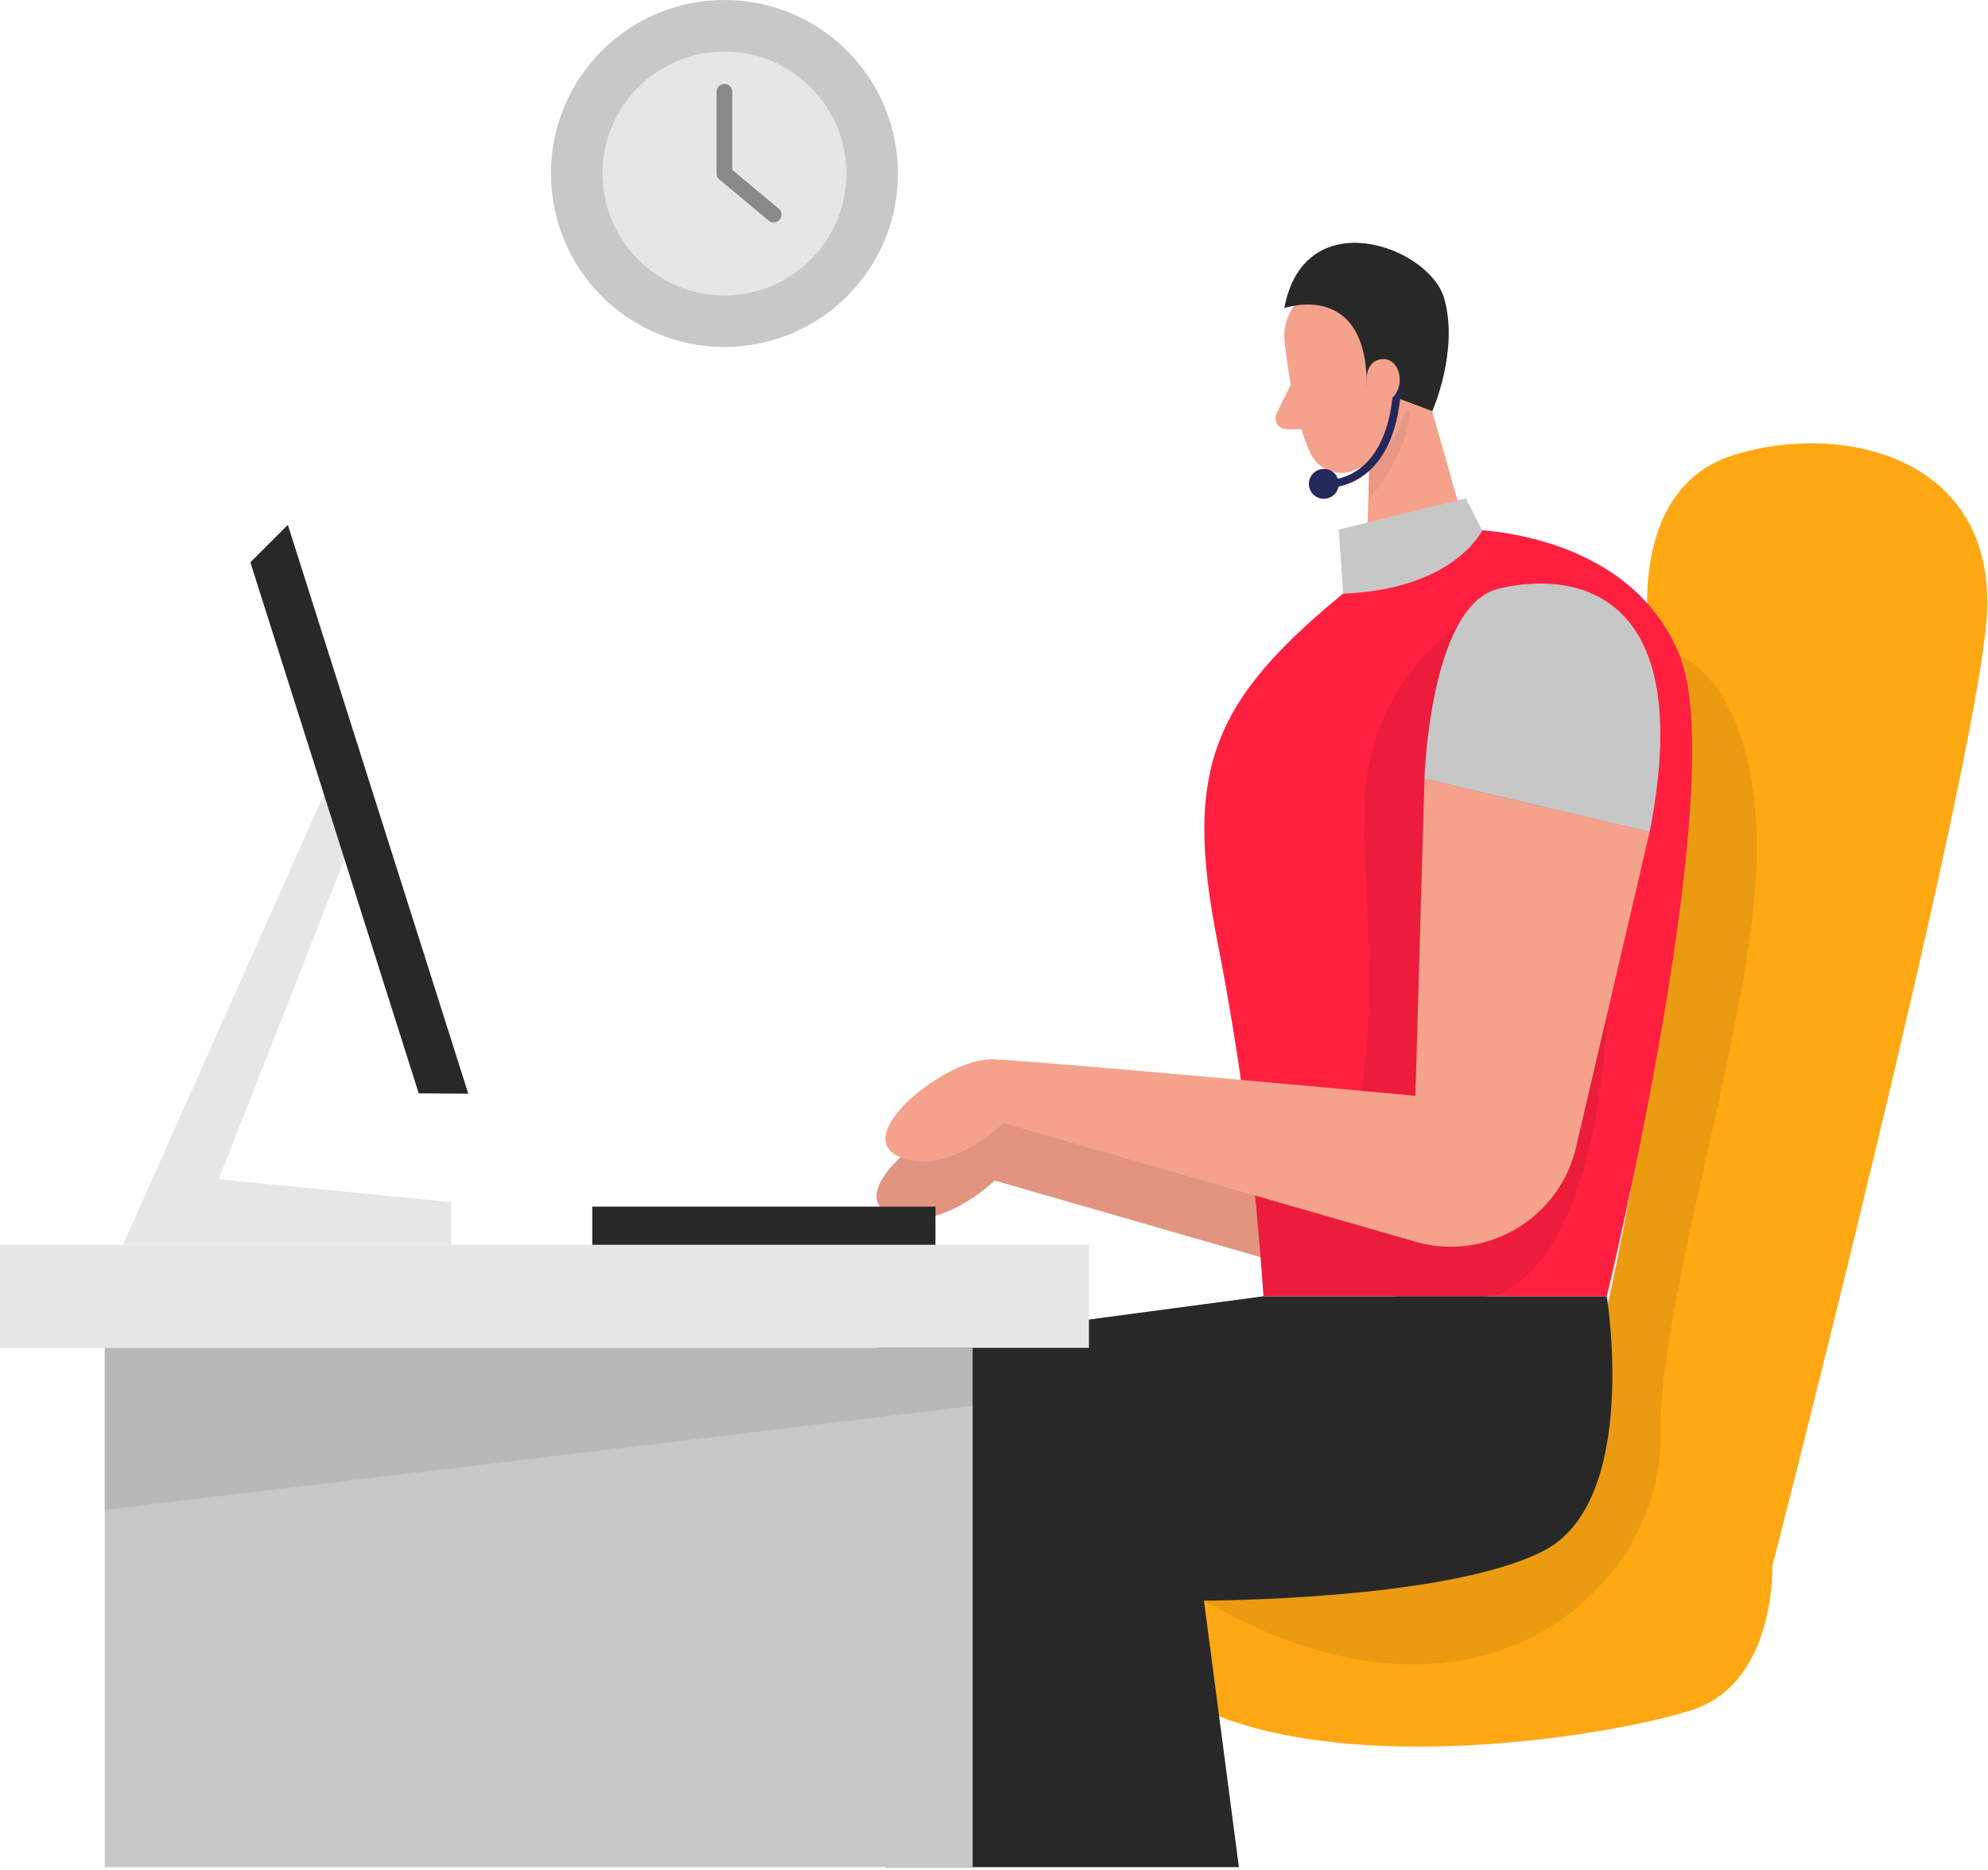 <?xml version="1.0" encoding="UTF-8" standalone="no"?> <svg xmlns="http://www.w3.org/2000/svg" xmlns:xlink="http://www.w3.org/1999/xlink" xmlns:serif="http://www.serif.com/" width="100%" height="100%" viewBox="0 0 254 239" xml:space="preserve" style="fill-rule:evenodd;clip-rule:evenodd;stroke-linecap:round;stroke-linejoin:round;"> <g transform="matrix(1,0,0,1,-80.78,-42.14)"> <circle cx="173.34" cy="64.31" r="22.17" style="fill:rgb(199,201,201);"></circle> </g> <g transform="matrix(1,0,0,1,-80.78,-42.14)"> <circle cx="173.34" cy="64.31" r="15.58" style="fill:rgb(230,230,230);"></circle> </g> <g transform="matrix(1,0,0,1,-80.78,-42.14)"> <path d="M173.34,53.87L173.34,64.31L179.62,69.56" style="fill:none;fill-rule:nonzero;stroke:rgb(137,137,137);stroke-width:2px;"></path> </g> <g transform="matrix(1,0,0,1,-80.78,-42.14)"> <path d="M307.22,242.32C307.22,242.32 307.7,257.16 296.98,260.65C286.26,264.14 249.59,269.97 231.25,258.91C212.91,247.85 224.15,233.29 239.78,234.46C255.41,235.63 307.22,242.32 307.22,242.32Z" style="fill:rgb(255,168,20);fill-rule:nonzero;"></path> </g> <g transform="matrix(1,0,0,1,-80.78,-42.14)"> <path d="M291.55,123.86C291.55,123.86 288.3,104.67 302.27,100.29C316.24,95.91 336.32,100.57 334.58,121.53C332.84,142.49 307.22,242.32 307.22,242.32L278.11,240.32C278.11,240.32 300.91,167.52 291.55,123.86Z" style="fill:rgb(255,168,20);fill-rule:nonzero;"></path> </g> <g transform="matrix(1,0,0,1,-80.78,-43.14)"> <path d="M261.61,150L290.38,156.79L281,197.16C279.26,204.544 272.614,209.806 265.028,209.806C263.486,209.806 261.951,209.588 260.47,209.16L207.87,194C207.87,194 200.69,201 194.48,198.27C188.27,195.54 200.48,185.66 206.48,185.85C212.48,186.04 260.48,190.51 260.48,190.51L261.61,150Z" style="fill:rgb(244,162,140);fill-rule:nonzero;"></path> </g> <g transform="matrix(1,0,0,1,-80.78,-43.14)"> <path d="M261.61,150L290.38,156.79L281,197.16C279.26,204.544 272.614,209.806 265.028,209.806C263.486,209.806 261.951,209.588 260.47,209.16L207.87,194C207.87,194 200.69,201 194.48,198.27C188.27,195.54 200.48,185.66 206.48,185.85C212.48,186.04 260.48,190.51 260.48,190.51L261.61,150Z" style="fill-opacity:0.08;fill-rule:nonzero;"></path> </g> <g transform="matrix(1,0,0,1,-80.78,-42.14)"> <path d="M261.02,84.98L268.06,109.8L255.35,115.61L255.89,94.19L261.02,84.98Z" style="fill:rgb(244,162,140);fill-rule:nonzero;"></path> </g> <g transform="matrix(1,0,0,1,-80.78,-42.14)"> <path d="M255.72,98.37C257.619,97.641 259.263,96.372 260.45,94.72C261.637,93.068 260.85,99.97 255.73,105.81L255.72,98.37Z" style="fill:rgb(206,129,114);fill-opacity:0.31;fill-rule:nonzero;"></path> </g> <g transform="matrix(1,0,0,1,-80.78,-42.14)"> <path d="M244.92,85.79C244.92,85.79 245.7,94.52 248.17,99.99C248.879,101.56 250.449,102.574 252.171,102.574C252.806,102.574 253.433,102.436 254.01,102.17C256.75,100.89 260.07,98.37 260.22,93.64L261.46,85.64C261.46,85.64 262.07,80.64 256.58,77.96C251.09,75.28 244.18,80.49 244.92,85.79Z" style="fill:rgb(244,162,140);fill-rule:nonzero;"></path> </g> <g transform="matrix(1,0,0,1,-80.78,-42.14)"> <path d="M245.7,91.27L243.88,95C243.795,95.185 243.75,95.387 243.75,95.59C243.75,96.352 244.368,96.984 245.13,97L248.54,97L245.7,91.27Z" style="fill:rgb(244,162,140);fill-rule:nonzero;"></path> </g> <g transform="matrix(1,0,0,1,-80.78,-42.14)"> <path d="M295.38,125.89C295.38,125.89 304.97,129.36 305.24,150C305.51,170.64 292.72,207 292.91,225.91C293.1,244.82 269.77,267.18 234.65,246.68C199.53,226.18 263.72,219.17 263.72,219.17L295.38,125.89Z" style="fill-opacity:0.08;fill-rule:nonzero;"></path> </g> <g transform="matrix(1,0,0,1,-80.78,-42.14)"> <path d="M286.07,207.79C286.07,207.79 290.34,233.88 278.07,240.28C265.8,246.68 234.61,246.68 234.61,246.68L239.07,280.74L193.93,280.74L192.77,214.38L242.21,207.79L286.07,207.79Z" style="fill:rgb(40,40,40);fill-rule:nonzero;"></path> </g> <g transform="matrix(1,0,0,1,-80.78,-42.14)"> <rect x="80.78" y="201.21" width="139.13" height="13.17" style="fill:rgb(230,230,230);"></rect> </g> <g transform="matrix(1,0,0,1,-80.78,-42.14)"> <path d="M123.85,139.87L96.49,201.21L138.41,201.21L138.41,195.75L108.72,192.84L127.93,143.94L123.85,139.87Z" style="fill:rgb(230,230,230);fill-rule:nonzero;"></path> </g> <g transform="matrix(1,0,0,1,-80.78,-42.14)"> <path d="M140.61,181.9L134.28,181.86L112.77,114L117.56,109.21L140.61,181.9Z" style="fill:rgb(40,40,40);fill-rule:nonzero;"></path> </g> <g transform="matrix(1,0,0,1,-80.78,-42.14)"> <rect x="156.45" y="196.33" width="43.85" height="4.88" style="fill:rgb(40,40,40);"></rect> </g> <g transform="matrix(1,0,0,1,-80.78,-42.14)"> <path d="M244.87,81.51C244.87,81.51 255.46,77.82 255.41,91.51L263.78,94.68C263.78,94.68 267.2,87 265.31,80.3C263.42,73.6 247.42,67.83 244.87,81.51Z" style="fill:rgb(40,40,40);fill-rule:nonzero;"></path> </g> <g transform="matrix(1,0,0,1,-80.78,-42.14)"> <path d="M259.27,91.27C259.27,91.27 259.48,102.8 250.95,103.97" style="fill:none;fill-rule:nonzero;stroke:rgb(36,40,91);stroke-width:1px;stroke-linecap:butt;stroke-linejoin:miter;stroke-miterlimit:10;"></path> </g> <g transform="matrix(1,0,0,1,-80.78,-42.14)"> <circle cx="249.92" cy="103.97" r="1.91" style="fill:rgb(36,40,91);"></circle> </g> <g transform="matrix(1,0,0,1,-80.78,-42.14)"> <path d="M255.41,91.55C255.41,91.55 254.88,88.22 257.41,88.03C259.94,87.84 260.74,92.65 257.41,93.71L255.41,91.55Z" style="fill:rgb(244,162,140);fill-rule:nonzero;"></path> </g> <g transform="matrix(1,0,0,1,-80.78,-42.14)"> <path d="M255.35,115.61L268.06,109.8C268.06,109.8 288.78,109.6 295.38,125.89C301.98,142.18 286.07,207.79 286.07,207.79L242.21,207.79C241.229,192.682 239.285,177.651 236.39,162.79C231.74,139.48 235.89,130.93 255.35,115.61Z" style="fill:rgb(255,32,63);fill-rule:nonzero;"></path> </g> <g transform="matrix(1,0,0,1,-80.78,-42.14)"> <path d="M267,122.1C259.537,127.579 255.108,136.292 255.08,145.55C255.14,161.11 258.6,190.41 247.98,190.23L241.12,194.94L242.18,207.79L271.18,207.79C271.18,207.79 284.06,206.85 286.18,171.58C288.3,136.31 267,122.1 267,122.1Z" style="fill-opacity:0.08;fill-rule:nonzero;"></path> </g> <g transform="matrix(1,0,0,1,-80.78,-42.14)"> <path d="M262.78,141.66L291.55,148.45L282.13,188.81C280.39,196.194 273.744,201.456 266.158,201.456C264.616,201.456 263.081,201.238 261.6,200.81L209,185.66C209,185.66 201.82,192.66 195.62,189.93C189.42,187.2 201.62,177.31 207.62,177.51C213.62,177.71 261.62,182.17 261.62,182.17L262.78,141.66Z" style="fill:rgb(244,162,140);fill-rule:nonzero;"></path> </g> <g transform="matrix(1,0,0,1,-80.78,-42.14)"> <path d="M252.39,118L251.83,109.82L268.06,105.82L270.16,109.91C270.16,109.91 266.64,117.44 252.39,118Z" style="fill:rgb(199,199,199);fill-rule:nonzero;"></path> </g> <g transform="matrix(1,0,0,1,-80.78,-42.14)"> <rect x="94.16" y="214.38" width="110.89" height="66.36" style="fill:rgb(199,201,201);"></rect> </g> <g transform="matrix(1,0,0,1,-80.78,-42.14)"> <path d="M262.78,141.66C262.78,141.66 263.44,119.54 272.21,117.38C280.98,115.22 297.81,116.55 291.55,148.45L262.78,141.66Z" style="fill:rgb(199,199,199);fill-rule:nonzero;"></path> </g> <g transform="matrix(1,0,0,1,-80.78,-42.14)"> <path d="M94.16,214.38L94.16,235.09L205.06,221.81L205.06,214.38L94.16,214.38Z" style="fill-opacity:0.08;fill-rule:nonzero;"></path> </g> </svg> 